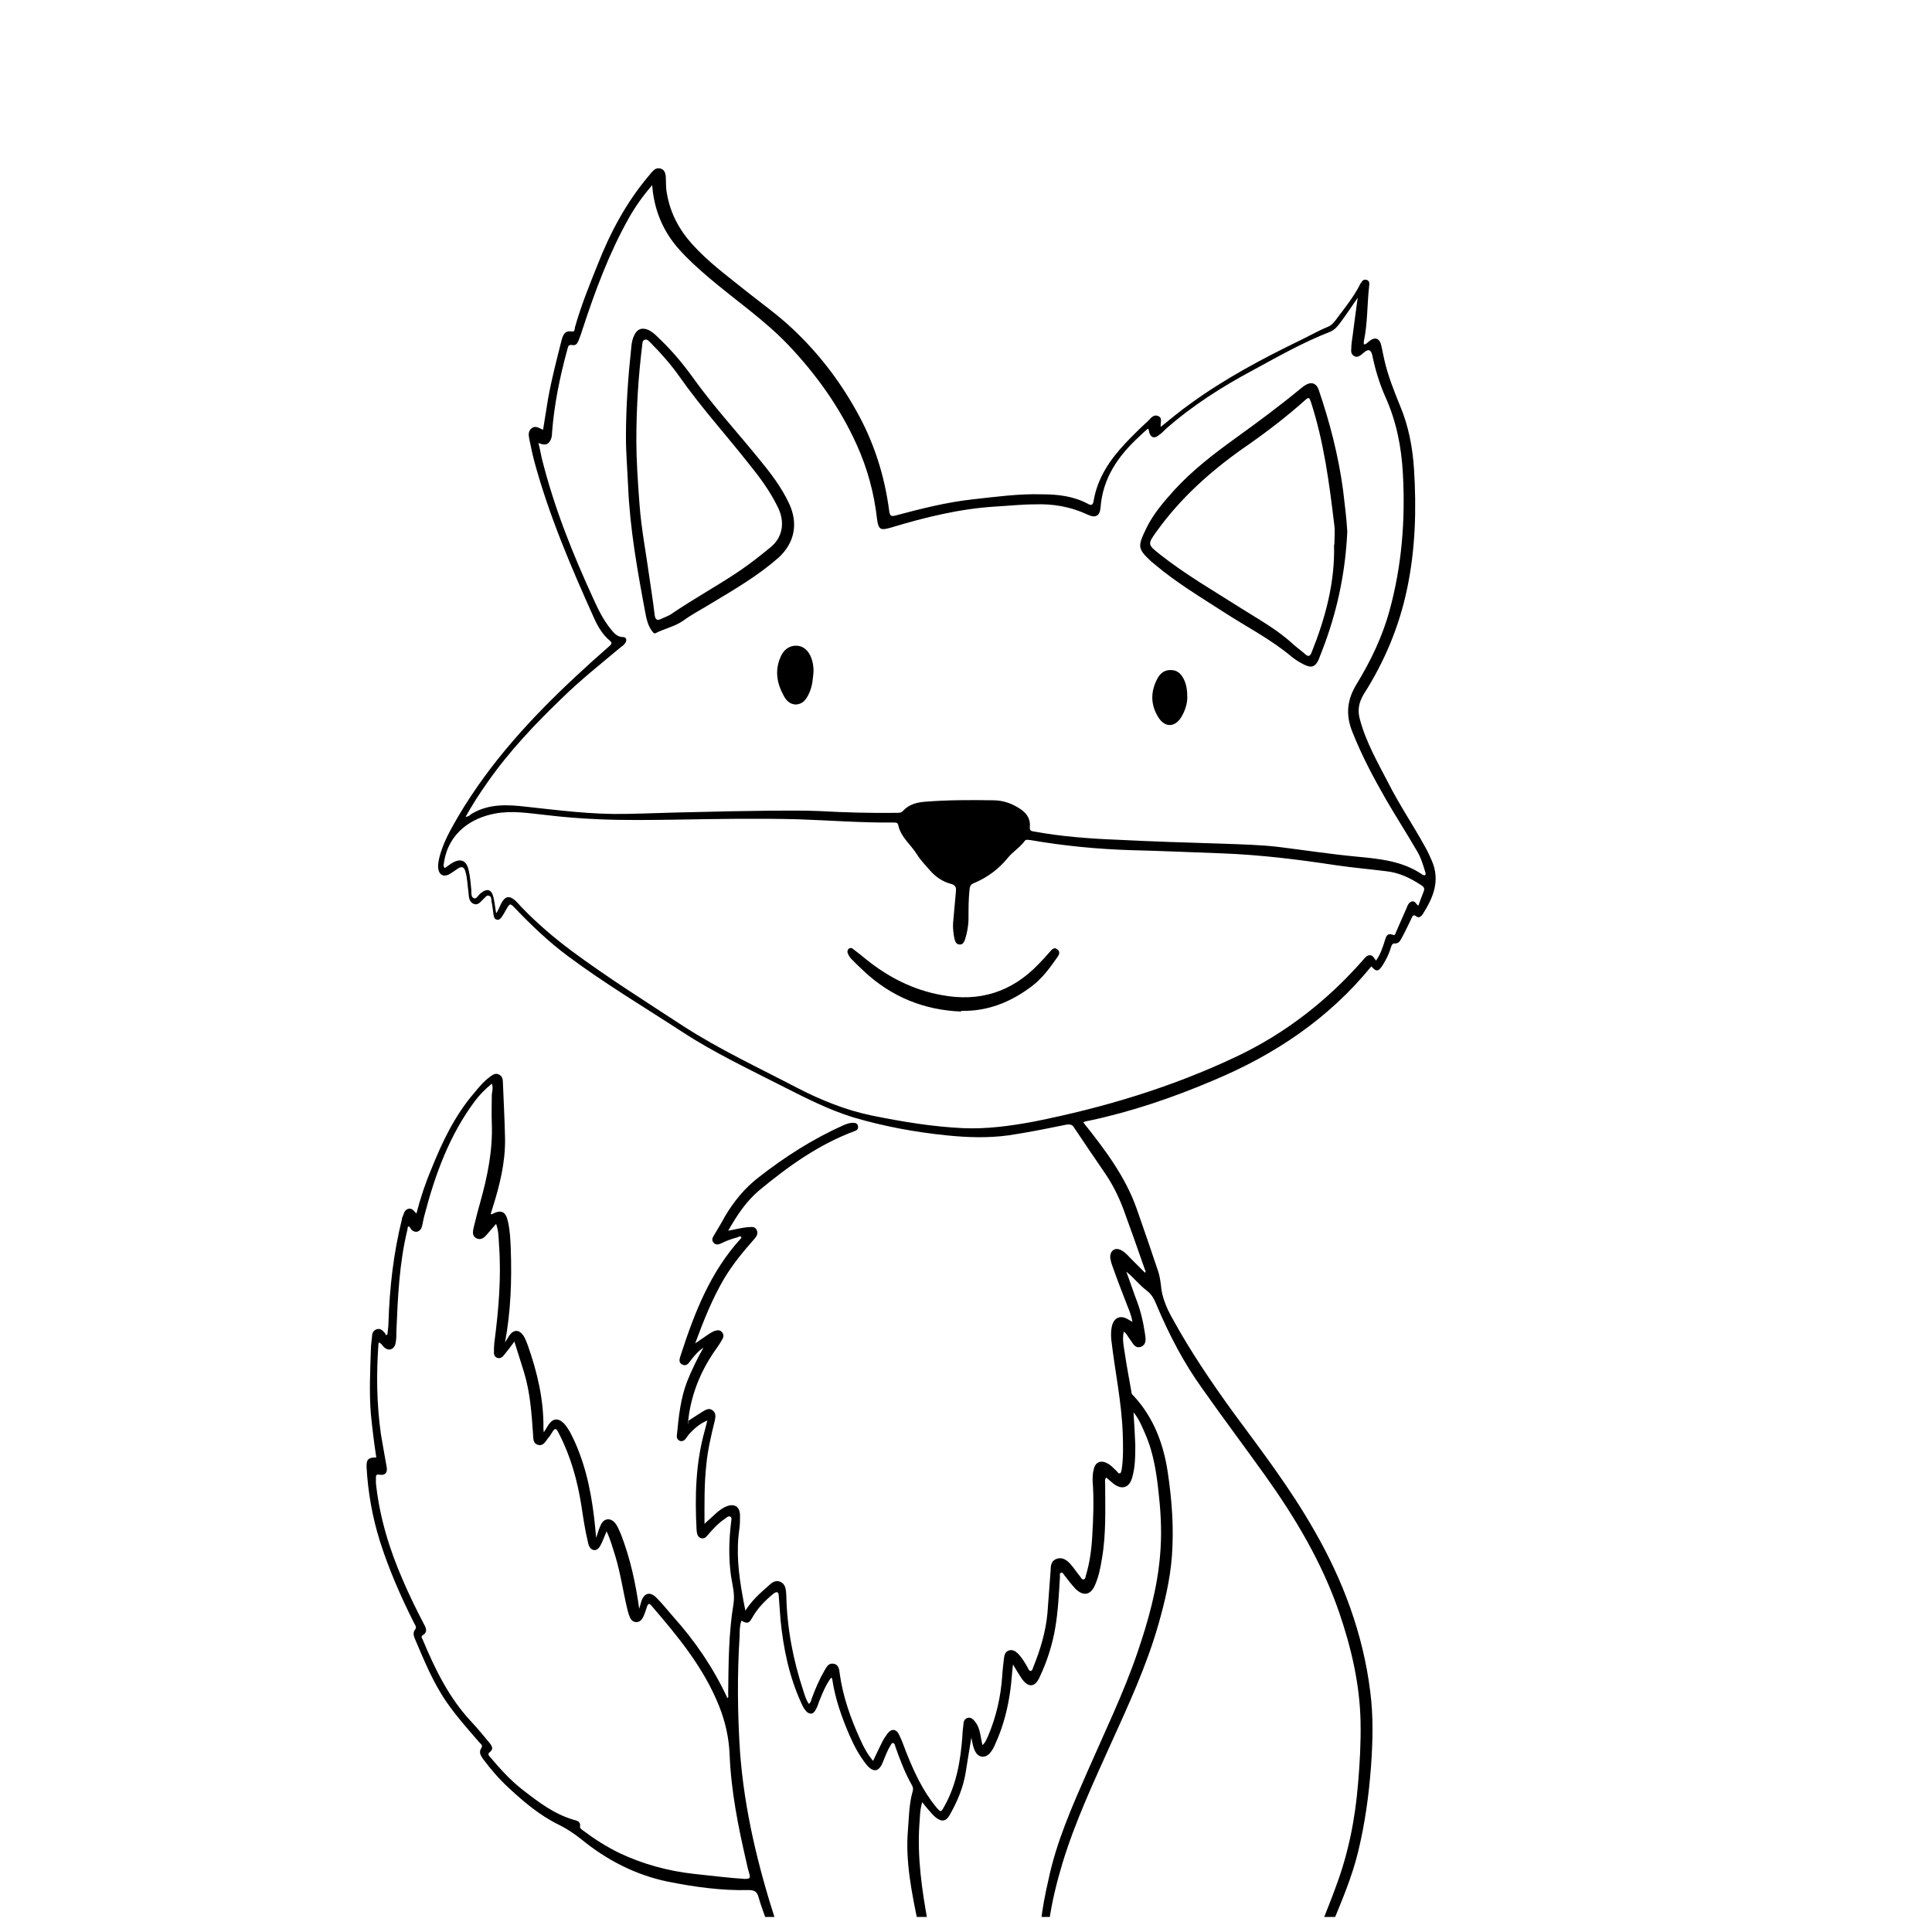 <svg viewBox="0 0 53.86 53.86" version="1.1" xmlns:xlink="http://www.w3.org/1999/xlink" xmlns="http://www.w3.org/2000/svg" id="Ebene_1">
  
  <defs>
    <style>
      .st0 {
        fill: none;
      }

      .st1 {
        clip-path: url(#clippath-1);
      }

      .st2 {
        clip-path: url(#clippath);
      }
    </style>
    <clipPath id="clippath">
      <rect height="52.09" width="51.73" y="1.35" x="2.13" class="st0"></rect>
    </clipPath>
    <clipPath id="clippath-1">
      <rect height="53.37" width="53.78" y=".33" x="1.11" class="st0"></rect>
    </clipPath>
  </defs>
  <g class="st2">
    <g class="st1">
      <g>
        <path d="M19.19,39.61c.14-.09.27-.18.4-.26.09-.05.18-.11.28-.03.09.07.08.17.06.27-.1.41-.2.82-.24,1.25-.06.54-.05,1.07-.05,1.64.13-.12.23-.21.33-.3.08-.07.17-.14.27-.18.23-.1.39,0,.39.25,0,.13,0,.26-.02.39-.09.62-.02,1.23.09,1.84.02.13.05.26.08.42.18-.28.4-.48.62-.67.1-.09.2-.2.36-.13.15.07.15.23.16.37.02.92.19,1.81.48,2.68.04.12.07.24.15.35.06-.04.06-.1.08-.15.1-.27.21-.53.35-.77.06-.1.11-.22.25-.2.15.02.17.16.18.28.09.65.31,1.26.58,1.85.09.2.19.39.35.58.09-.19.17-.36.25-.52.04-.08.09-.16.15-.24.1-.14.24-.14.32.02.08.16.14.33.2.49.22.55.46,1.08.84,1.54.13.15.13.15.23-.03.34-.61.45-1.28.5-1.96,0-.11.02-.22.03-.33,0-.08.04-.15.12-.17.08-.02.14.03.19.09.12.14.15.31.18.48.01.06.02.11.04.19.08-.07.11-.16.15-.24.23-.54.36-1.1.4-1.69.01-.17.03-.33.05-.5.01-.09.04-.18.14-.21.1-.03.18.02.25.09.11.11.19.25.27.39.02.03.03.09.08.09.05,0,.06-.06.07-.09.2-.49.35-.99.4-1.51.03-.4.06-.8.09-1.21,0-.13.02-.26.16-.31.15-.06.28.02.38.13.11.12.19.25.29.37.02.03.04.08.09.07.05-.01.05-.06.06-.1.11-.36.16-.74.18-1.11.03-.51.05-1.02.01-1.54,0-.1,0-.21.03-.31.04-.21.2-.28.39-.17.1.05.17.14.25.21.03.03.05.08.1.06.02-.01.03-.06.04-.1.05-.33.04-.67.03-1-.03-.89-.22-1.75-.32-2.63-.01-.13-.01-.25.02-.38.06-.23.23-.3.43-.19.04.02.08.05.14.08-.03-.18-.09-.32-.15-.47-.14-.36-.28-.72-.41-1.09-.03-.08-.05-.16-.06-.24,0-.2.15-.29.32-.19.11.06.19.16.28.25.12.12.25.25.37.37.03-.03.01-.06,0-.08-.19-.55-.39-1.11-.59-1.66-.14-.38-.32-.74-.55-1.07-.28-.41-.56-.82-.84-1.24-.05-.08-.11-.09-.2-.08-.54.11-1.08.22-1.62.3-.58.08-1.16.06-1.74,0-.88-.09-1.74-.25-2.59-.5-.68-.21-1.31-.53-1.94-.85-.96-.49-1.94-.95-2.84-1.54-1.06-.69-2.15-1.34-3.17-2.1-.54-.4-1.02-.86-1.48-1.34-.14-.15-.15-.14-.25.04-.04.07-.08.14-.12.2-.03.04-.07.09-.13.08-.07-.01-.09-.07-.1-.13-.02-.13-.03-.26-.06-.39,0-.05,0-.13-.07-.15-.07-.02-.1.05-.14.08-.09.08-.16.21-.3.14-.12-.06-.12-.2-.13-.32-.03-.2-.03-.4-.09-.59-.04-.12-.1-.13-.2-.07-.09.06-.17.12-.26.17-.15.07-.26.01-.29-.15-.02-.13.01-.25.04-.37.11-.4.31-.75.52-1.11.88-1.49,2.04-2.75,3.3-3.92.3-.28.6-.55.91-.82.08-.07.07-.1,0-.16-.19-.16-.32-.38-.42-.6-.65-1.44-1.27-2.89-1.68-4.41-.05-.19-.09-.39-.13-.58-.02-.11-.05-.23.06-.32.11-.09.21,0,.32.04.05-.29.09-.58.14-.87.1-.55.24-1.09.38-1.64.04-.14.09-.26.28-.23.09.02.08-.07.09-.12.17-.6.4-1.17.63-1.74.35-.89.79-1.72,1.41-2.46.04-.04.07-.09.11-.13.06-.07.13-.12.24-.09.1.03.13.12.14.21.01.16,0,.32.03.47.09.55.34,1.02.71,1.43.44.49.96.87,1.47,1.28.45.36.92.69,1.34,1.09.7.66,1.28,1.41,1.75,2.25.5.88.8,1.82.93,2.82.02.14.06.15.18.12.71-.19,1.42-.37,2.15-.45.64-.07,1.28-.16,1.93-.14.44,0,.87.05,1.27.26.1.06.15.05.17-.09.11-.63.45-1.13.88-1.59.2-.21.41-.42.63-.62.08-.08.16-.2.29-.14.13.05.05.19.07.3.28-.23.55-.45.83-.65.95-.69,1.98-1.24,3.03-1.75.27-.13.53-.28.8-.39.12-.05.2-.16.27-.26.22-.29.45-.58.62-.91,0-.02.02-.04.03-.05.03-.05.07-.11.15-.09.09.02.09.1.08.17-.06.51-.04,1.04-.15,1.55,0,.02,0,.05,0,.08.07,0,.1-.05.14-.08.17-.14.3-.1.35.12.03.13.05.26.08.38.1.45.27.87.44,1.29.24.57.35,1.16.39,1.77.07,1.11.04,2.22-.19,3.32-.22,1.06-.63,2.04-1.21,2.95-.14.23-.18.45-.11.7.17.64.5,1.21.8,1.79.31.61.69,1.17,1.02,1.77.07.12.12.24.18.37.25.56.05,1.04-.25,1.51-.04.06-.11.11-.17.06-.09-.07-.11-.02-.14.05-.09.19-.18.38-.28.56-.04.08-.09.15-.19.14-.07,0-.08.05-.1.1-.05.18-.13.34-.23.5-.12.19-.18.2-.32.04-1.19,1.46-2.7,2.47-4.43,3.19-1.11.47-2.25.86-3.43,1.11-.06.01-.13.02-.17.05.59.74,1.17,1.5,1.49,2.41.2.57.4,1.15.59,1.72.06.17.08.36.1.54.05.3.18.58.33.84.49.89,1.06,1.73,1.66,2.56.79,1.07,1.6,2.13,2.26,3.29.81,1.4,1.37,2.9,1.57,4.51.09.7.07,1.4.02,2.1-.06.8-.17,1.59-.36,2.37-.17.7-.45,1.35-.72,2.01-.06.14-.16.13-.27.11-.1-.02-.04-.09-.02-.14.13-.34.27-.67.39-1.01.35-.93.54-1.89.62-2.88.05-.57.08-1.14.07-1.71-.02-1.06-.26-2.08-.6-3.07-.48-1.39-1.22-2.63-2.07-3.82-.58-.81-1.18-1.61-1.75-2.42-.51-.71-.91-1.48-1.25-2.28-.07-.17-.13-.32-.29-.44-.2-.15-.36-.36-.57-.53.09.24.17.49.26.73.13.32.21.66.26,1,.02.13.05.29-.1.36-.17.07-.23-.08-.31-.19-.06-.07-.09-.16-.18-.23-.05.22,0,.42.03.62.05.35.12.7.18,1.05,0,.05.02.09.06.12.55.59.83,1.32.95,2.1.12.79.18,1.58.12,2.38-.05.65-.2,1.28-.38,1.91-.33,1.15-.83,2.23-1.32,3.31-.49,1.09-1,2.18-1.35,3.33-.16.53-.29,1.06-.37,1.61,0,.05-.02.11-.04.15-.03.05-.08.04-.13.03-.08-.02-.06-.09-.06-.14.04-.4.12-.8.21-1.19.22-1.05.65-2.02,1.08-3,.48-1.1,1.01-2.19,1.4-3.33.3-.88.55-1.77.63-2.7.05-.55.03-1.11-.03-1.66-.06-.59-.14-1.18-.38-1.73-.09-.2-.16-.4-.33-.61.02.33.04.62.05.91,0,.31,0,.62-.09.92-.08.28-.29.34-.52.16-.07-.06-.13-.11-.2-.17-.05.06-.03.13-.03.19,0,.69.03,1.38-.09,2.07-.04.25-.09.5-.19.73-.12.29-.33.33-.55.11-.11-.12-.21-.25-.31-.38-.02-.03-.04-.07-.08-.07-.06.01-.04.07-.04.11-.03.48-.05.95-.13,1.42-.08.48-.23.95-.44,1.39-.13.29-.32.29-.5.03-.08-.12-.15-.24-.24-.39-.03.25-.04.47-.07.69-.07.53-.2,1.04-.42,1.52-.04.1-.09.19-.16.27-.13.14-.31.12-.4-.05-.06-.11-.08-.24-.11-.39-.06.35-.11.67-.16.98-.07.42-.23.8-.44,1.17-.1.19-.23.21-.4.07-.07-.06-.13-.13-.19-.2-.06-.07-.11-.13-.18-.22-.07.22-.06.43-.08.63-.06.91.07,1.8.23,2.69.01.07.07.16-.06.19-.11.02-.18,0-.21-.14-.17-.85-.35-1.7-.28-2.57.03-.36.03-.73.13-1.09.02-.06.02-.11-.01-.17-.2-.35-.34-.72-.47-1.09-.01-.04-.02-.09-.06-.1-.05,0-.06.05-.08.08-.09.14-.14.3-.21.46-.11.27-.26.29-.45.07-.2-.25-.35-.53-.48-.83-.22-.51-.4-1.02-.48-1.57,0,0-.01-.02-.03-.03-.15.2-.24.43-.33.65-.03.09-.06.18-.11.26-.06.11-.15.12-.24.04-.07-.07-.11-.15-.15-.24-.34-.74-.5-1.52-.58-2.32-.02-.22-.03-.45-.05-.67,0-.12-.06-.13-.15-.06-.23.19-.44.4-.59.67-.09.16-.14.17-.3.08-.05.14-.05.28-.05.42-.07,1.08-.06,2.16.01,3.23.12,1.63.5,3.19,1,4.74.02.06.1.14-.01.18-.1.03-.18,0-.22-.11-.08-.25-.18-.49-.25-.74-.04-.16-.11-.21-.28-.21-.77.02-1.53-.09-2.28-.24-.89-.19-1.68-.6-2.39-1.18-.19-.15-.38-.28-.6-.39-.54-.26-.99-.64-1.43-1.05-.26-.24-.49-.51-.7-.79-.07-.1-.13-.19-.05-.31.05-.08-.02-.11-.06-.16-.32-.37-.64-.73-.91-1.12-.38-.55-.63-1.17-.89-1.78-.03-.08-.05-.16.01-.24.06-.07,0-.13-.03-.19-.37-.74-.7-1.49-.95-2.28-.21-.67-.33-1.35-.37-2.05-.01-.23.05-.28.27-.28-.06-.4-.11-.8-.15-1.2-.05-.61-.02-1.21,0-1.82,0-.11.02-.22.03-.33,0-.09.02-.18.12-.22.1-.04.17.02.23.09.02.02.03.05.04.07.01,0,.03-.01.04-.02.01-.11.03-.21.03-.32.03-.98.14-1.95.38-2.91,0-.02,0-.04.02-.06.03-.09.05-.18.15-.21.07-.02.12,0,.23.13.11-.43.25-.85.42-1.25.3-.75.65-1.48,1.18-2.1.14-.17.28-.34.46-.47.07-.05.14-.1.23-.06.1.04.12.13.12.22.02.52.05,1.05.06,1.57.01.67-.15,1.31-.35,1.94-.02.05-.03.11-.05.16.01,0,.03.02.03.01.26-.14.39-.08.45.2.06.26.07.52.08.78.03.87,0,1.73-.16,2.59.04-.06.08-.13.12-.19.12-.17.27-.17.39,0,.06.09.09.19.13.29.26.74.44,1.5.43,2.29,0,.02,0,.05.01.12.06-.09.09-.15.13-.21.12-.18.27-.2.43-.04.07.07.12.16.17.24.39.74.57,1.54.67,2.36.02.18.04.36.06.59.05-.15.08-.26.13-.36.08-.18.26-.21.39-.06.08.09.12.21.17.32.26.67.41,1.36.51,2.08.02-.07.04-.14.06-.21.08-.24.25-.28.43-.09.16.16.3.34.45.51.62.69,1.13,1.44,1.52,2.28.04-.03.02-.07.02-.1.01-.85.01-1.7.15-2.54.04-.26-.03-.51-.07-.76-.07-.5-.06-.99,0-1.49,0-.06.04-.14-.02-.17-.05-.03-.11.03-.15.06-.17.11-.31.26-.45.42-.06.07-.11.15-.22.12-.1-.04-.11-.13-.12-.22-.05-.94-.03-1.87.23-2.79.02-.08.04-.16.07-.27-.22.09-.37.23-.51.38-.03.04-.06.08-.08.11-.04.06-.1.1-.17.08-.08-.03-.1-.1-.09-.16.05-.51.1-1.02.29-1.51.13-.32.28-.63.45-.93-.14.09-.25.22-.35.35-.06.08-.12.18-.24.12-.12-.06-.07-.17-.04-.27.38-1.17.82-2.31,1.67-3.24.01-.01.02-.03.02-.04-.03-.04-.07-.02-.1,0-.15.04-.3.09-.44.16-.08.04-.16.07-.23,0-.08-.08-.03-.16.02-.24.1-.17.2-.33.29-.5.25-.42.55-.79.94-1.09.73-.57,1.51-1.07,2.36-1.45.09-.04.18-.07.27-.07.07,0,.13.02.14.1.01.07-.03.11-.09.13-1,.37-1.85.98-2.66,1.65-.36.3-.62.69-.87,1.13.2-.04.37-.08.54-.1.1,0,.2-.03.25.07.06.11,0,.19-.07.27-.3.34-.59.69-.83,1.09-.33.56-.57,1.16-.81,1.81.15-.1.26-.18.38-.26.05-.03.11-.07.17-.09.07-.02.14-.03.19.03.06.06.06.13.02.2-.04.07-.08.14-.13.21-.44.6-.73,1.27-.82,2.02,0,.05-.02.09,0,.15ZM18.2,5.14c-.27.31-.49.62-.67.94-.55.98-.94,2.03-1.29,3.1-.03.1-.07.21-.11.31-.03.08-.08.15-.17.13-.11-.02-.12.03-.14.11-.21.76-.37,1.54-.43,2.33,0,.1-.02.21-.1.29-.08.07-.17.04-.28,0,.04.15.06.28.09.41.34,1.37.86,2.67,1.45,3.95.13.29.27.57.47.82.09.11.18.23.35.23.09,0,.11.08.07.15-.03.05-.07.09-.12.12-.56.47-1.13.92-1.65,1.43-.76.73-1.48,1.49-2.08,2.35-.22.31-.42.62-.61.96.09,0,.13-.06.18-.09.48-.28,1-.25,1.51-.19.92.1,1.84.22,2.77.2.63-.01,1.27-.04,1.9-.05.7-.02,1.4-.03,2.11-.04.46,0,.92-.01,1.38.01.72.04,1.44.06,2.17.05.06,0,.13,0,.17-.05.17-.19.39-.24.62-.26.63-.05,1.27-.05,1.9-.04.29,0,.55.1.78.26.17.12.26.28.24.48-.01.1.03.12.11.13.77.14,1.55.2,2.33.23.98.05,1.96.08,2.94.11.52.02,1.04.03,1.55.09.72.09,1.44.2,2.17.27.64.06,1.29.12,1.84.5.02.01.06.03.07.02.04-.02.02-.07.01-.1-.06-.2-.12-.4-.23-.58-.28-.48-.58-.95-.86-1.43-.35-.61-.68-1.23-.94-1.89-.19-.47-.15-.89.12-1.33.39-.64.72-1.32.92-2.06.34-1.24.44-2.51.37-3.8-.04-.75-.18-1.46-.49-2.15-.16-.36-.28-.75-.36-1.14q-.05-.26-.24-.09s-.05.04-.07.06c-.06.04-.12.08-.19.04-.08-.04-.1-.11-.09-.19,0-.13.02-.26.04-.39.04-.33.09-.67.14-1.05-.18.26-.33.49-.49.7-.07.1-.16.2-.28.25-.75.29-1.45.69-2.15,1.07-.86.46-1.68.98-2.42,1.63-.07.07-.14.14-.23.2-.11.08-.2.04-.24-.09-.01-.03,0-.07-.04-.11-.08.07-.16.14-.24.22-.59.54-1.02,1.16-1.08,1.99-.02.22-.14.29-.35.19-.47-.22-.96-.31-1.48-.29-.36,0-.72.04-1.08.06-1.01.06-1.98.3-2.94.59-.28.08-.34.06-.38-.24-.08-.72-.27-1.42-.57-2.08-.47-1.04-1.13-1.96-1.91-2.78-.67-.7-1.48-1.25-2.22-1.88-.28-.24-.56-.49-.81-.77-.45-.5-.71-1.1-.76-1.82ZM13.85,25.44c.06-.11.09-.19.13-.27.11-.19.22-.21.39-.06.05.05.1.1.15.16.44.46.92.87,1.43,1.25,1,.74,2.05,1.4,3.09,2.08,1.02.66,2.12,1.17,3.19,1.73.66.34,1.35.62,2.08.77.84.17,1.68.31,2.53.35.66.03,1.32-.06,1.97-.18,1.96-.39,3.86-.96,5.67-1.82,1.37-.65,2.54-1.57,3.53-2.7.05-.06.1-.12.18-.12.09,0,.12.09.17.15.13-.18.19-.38.25-.57.03-.1.06-.21.22-.15.07.03.07-.04.09-.08.1-.22.19-.44.29-.66.03-.08.06-.16.15-.19.09-.02.11.07.18.12.05-.14.1-.27.15-.4.03-.07.01-.12-.05-.16-.3-.2-.62-.36-.98-.4-.47-.06-.95-.1-1.42-.17-1.05-.16-2.11-.29-3.17-.33-.85-.03-1.71-.07-2.56-.09-.93-.03-1.86-.12-2.78-.28-.06,0-.12-.03-.16.02-.13.18-.33.3-.47.47-.26.32-.57.55-.95.71-.08.03-.11.08-.12.16-.03.27-.03.54-.03.82,0,.21-.04.41-.1.6-.03.07-.06.14-.15.13-.09,0-.12-.08-.14-.15-.03-.15-.05-.3-.04-.45.03-.3.05-.59.08-.89.01-.12-.03-.17-.14-.2-.23-.06-.42-.19-.58-.37-.12-.14-.26-.28-.36-.44-.17-.28-.46-.49-.53-.83-.01-.07-.07-.07-.13-.07-.89.01-1.77-.06-2.65-.09-1.14-.03-2.28-.01-3.43.01-.71.01-1.41.02-2.12-.01-.5-.02-1-.06-1.5-.12-.47-.05-.94-.13-1.41-.04-.65.12-1.29.53-1.42,1.35,0,.05-.04.11.02.17.06-.04.11-.08.17-.12.26-.17.44-.11.5.2.04.17.05.35.07.53,0,.08-.01.2.07.23.07.03.12-.08.18-.13.19-.16.32-.12.37.12.03.13.04.25.07.42ZM10.57,37.41s-.02.04-.02.06c-.06.84-.05,1.68.07,2.52.05.31.11.61.16.91.03.16-.05.24-.21.21-.08-.01-.09.02-.09.08,0,.05,0,.1,0,.16.1.94.37,1.83.75,2.7.18.42.38.83.59,1.23.06.11.11.22-.04.31-.05.03-.02.07,0,.11.35.84.74,1.64,1.37,2.31.17.18.33.38.49.57.06.07.13.17.03.25-.09.07-.05.1,0,.16.27.32.55.63.88.89.45.35.9.7,1.47.86.09.02.17.06.15.18-.01.05.04.07.07.1.32.24.66.46,1.03.64.66.31,1.35.5,2.08.58.47.05.94.11,1.41.14.12,0,.17-.01.13-.14-.03-.1-.06-.21-.08-.32-.23-.99-.43-1.99-.47-3.01-.02-.47-.12-.91-.29-1.34-.43-1.08-1.15-1.95-1.9-2.82-.06-.06-.08-.04-.11.03-.03.09-.06.19-.1.28-.04.08-.09.16-.2.16-.1,0-.16-.07-.19-.16-.03-.06-.04-.13-.06-.19-.12-.5-.19-1.01-.34-1.5-.07-.22-.13-.45-.24-.68-.07.16-.11.29-.18.41-.07.12-.17.15-.26.07-.05-.05-.07-.12-.08-.18-.08-.33-.13-.67-.18-1-.11-.71-.3-1.39-.63-2.03-.08-.16-.11-.16-.2-.01-.03.05-.06.1-.1.14-.07.09-.13.23-.28.19-.15-.04-.13-.19-.14-.3-.04-.58-.08-1.16-.25-1.72-.09-.28-.17-.55-.27-.86-.11.15-.2.27-.3.39-.04.05-.09.08-.16.07-.08-.02-.11-.08-.11-.15,0-.09,0-.18.01-.27.12-.92.2-1.83.13-2.76-.01-.18-.01-.37-.08-.56-.1.11-.18.21-.27.31-.07.08-.16.15-.28.09-.12-.06-.1-.18-.08-.28.06-.24.12-.49.19-.73.2-.72.35-1.44.32-2.2-.01-.26,0-.51,0-.77,0-.1.05-.2,0-.33-.18.15-.33.3-.46.47-.72.96-1.12,2.06-1.42,3.21-.03.1-.04.21-.07.31-.02.07-.07.13-.15.14-.08,0-.13-.04-.17-.1-.01-.02-.02-.05-.05-.05-.03.02-.03.05-.03.08-.23.94-.27,1.89-.31,2.85,0,.12,0,.24-.03.36-.05.15-.19.19-.31.08-.05-.04-.07-.11-.14-.13Z"></path>
        <path d="M37.56,14.81c-.05,1.1-.26,2.12-.62,3.11-.06.16-.12.32-.18.47-.09.2-.2.24-.4.14-.12-.06-.24-.13-.35-.22-.58-.49-1.27-.84-1.9-1.25-.65-.42-1.32-.82-1.91-1.32-.04-.03-.07-.06-.11-.09-.38-.36-.38-.41-.13-.93.19-.39.48-.73.77-1.05.51-.56,1.11-1.02,1.72-1.46.61-.44,1.22-.89,1.8-1.37.05-.04.11-.09.17-.12.15-.08.28-.03.34.14.31.91.55,1.83.68,2.79.05.41.1.81.12,1.18ZM37.2,15.18c0-.17.02-.35,0-.52-.14-1.17-.29-2.34-.66-3.47-.04-.11-.06-.12-.15-.04-.55.49-1.14.94-1.75,1.36-.92.65-1.74,1.39-2.4,2.31-.25.35-.25.36.09.63.72.57,1.52,1.03,2.29,1.52.49.31,1,.59,1.43.99.11.1.23.18.34.28.08.07.13.06.17-.04.39-.97.66-1.97.63-3.02Z"></path>
        <path d="M17.45,12.18c0-.84.06-1.67.15-2.51.01-.11.03-.22.08-.32.08-.18.22-.23.4-.15.1.05.18.12.26.2.35.33.67.7.95,1.09.57.8,1.23,1.52,1.85,2.28.33.4.64.8.86,1.27.26.56.15,1.1-.3,1.51-.57.5-1.22.88-1.87,1.27-.26.16-.53.3-.78.48-.24.17-.52.22-.77.35-.05.03-.09-.04-.12-.08-.1-.15-.14-.32-.17-.49-.22-1.17-.43-2.34-.48-3.53-.02-.46-.06-.92-.06-1.38ZM17.74,12.31c0,.48.04,1.12.09,1.77.05.67.18,1.33.27,1.99.05.36.11.71.15,1.07.02.14.07.17.19.11.1-.05.21-.08.3-.15.62-.42,1.28-.78,1.9-1.2.29-.2.57-.42.85-.65.38-.32.37-.77.19-1.12-.22-.45-.51-.84-.82-1.22-.63-.8-1.32-1.56-1.91-2.4-.24-.34-.51-.65-.8-.94-.05-.05-.1-.12-.17-.1-.08.02-.07.11-.08.18-.1.83-.16,1.67-.16,2.67Z"></path>
        <path d="M22.68,18.72c-.02.2-.03.43-.14.64-.07.15-.17.27-.35.28-.17,0-.28-.12-.35-.26-.18-.33-.24-.68-.09-1.04.08-.22.25-.34.44-.34.2,0,.35.13.43.35.04.11.06.22.06.37Z"></path>
        <path d="M33.1,19.44c0,.17-.06.38-.18.57-.18.27-.44.27-.62,0-.23-.36-.23-.73-.03-1.1.08-.15.21-.24.38-.23.17,0,.28.11.35.25.07.14.1.3.1.52Z"></path>
        <path d="M26.8,28.2c-1.04-.04-1.95-.41-2.71-1.12-.12-.11-.23-.22-.34-.33-.04-.04-.08-.09-.1-.14-.03-.05-.04-.11.01-.16.05-.04.1-.02.14.02.12.09.23.18.34.27.62.5,1.32.86,2.11,1,1.04.2,1.95-.08,2.69-.85.12-.12.23-.24.34-.37.06-.07.12-.12.2-.05.08.06.05.14,0,.21-.21.3-.42.59-.71.81-.58.44-1.23.71-1.98.69Z"></path>
      </g>
    </g>
  </g>
</svg>